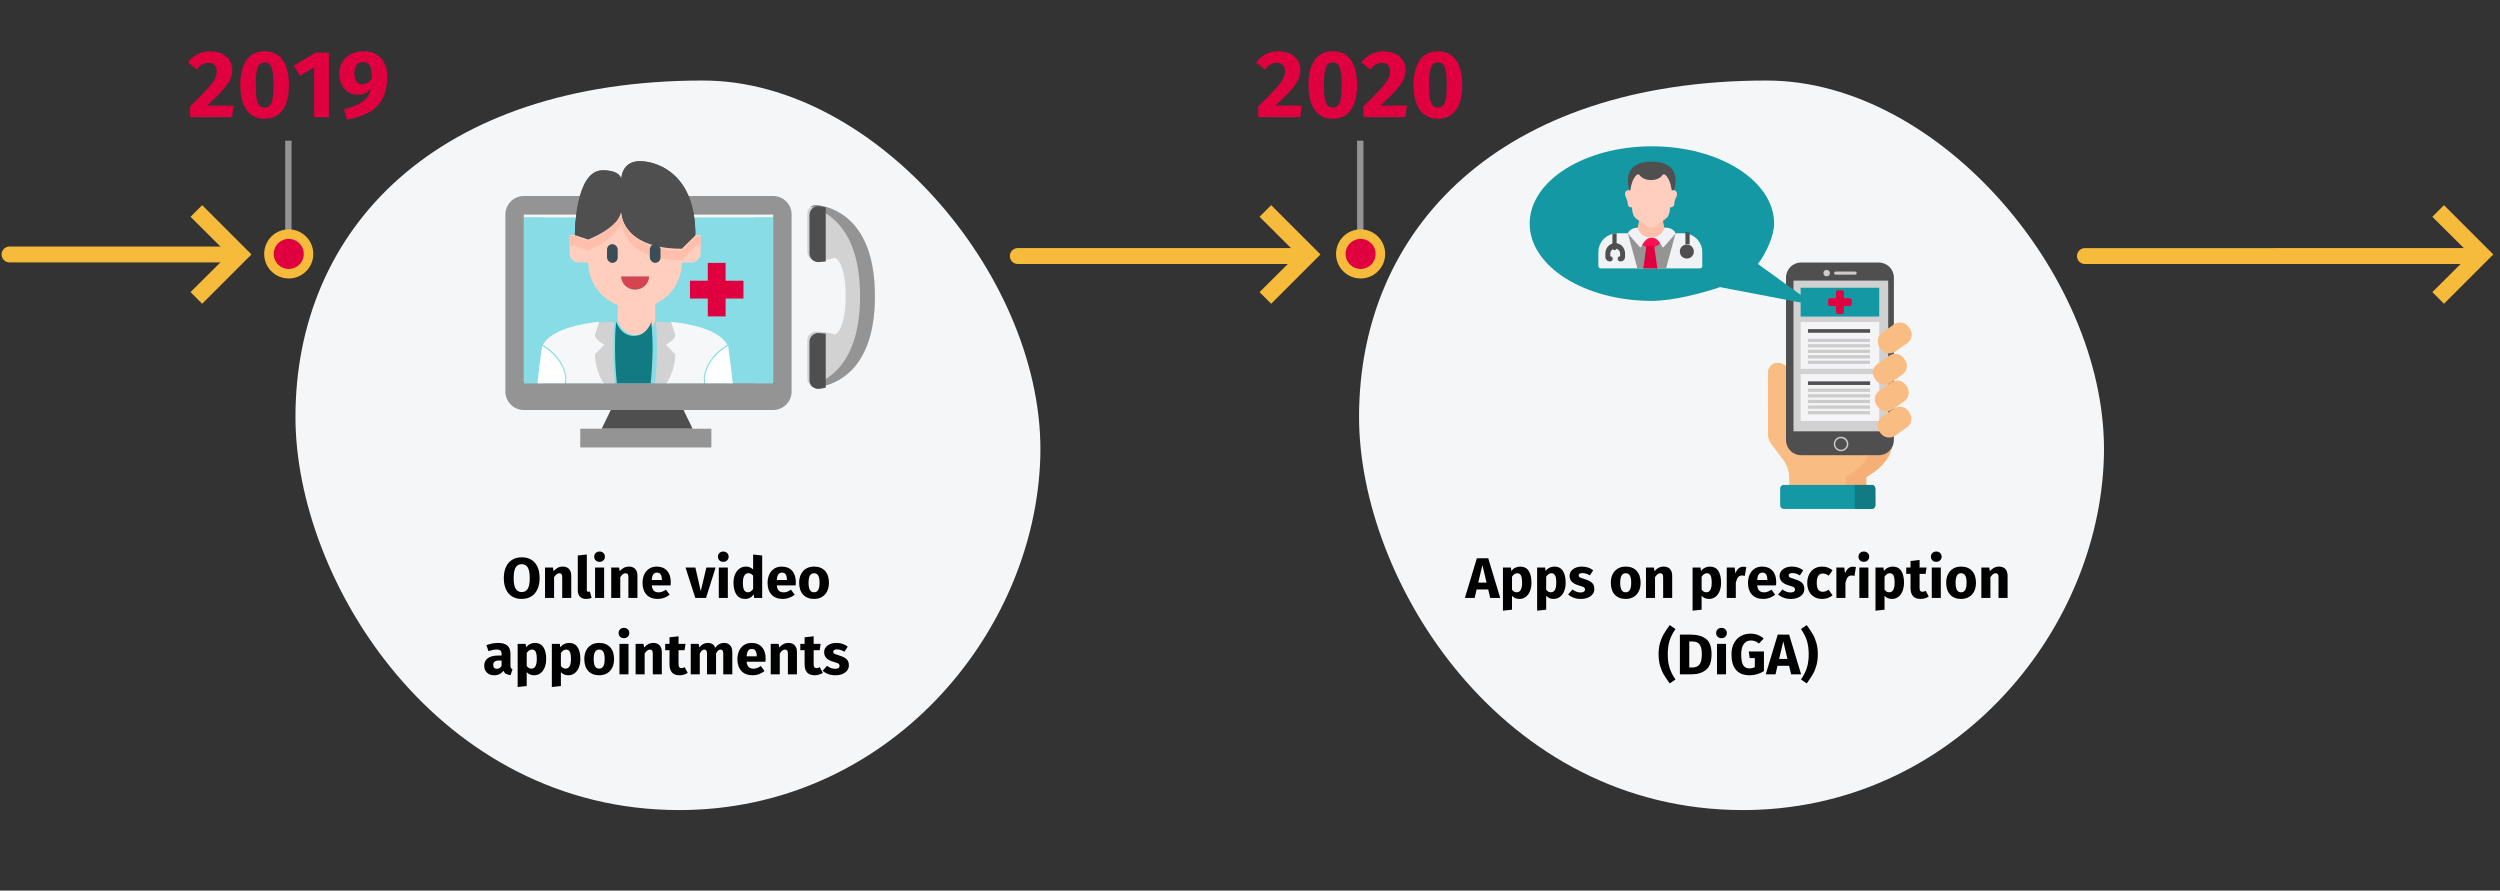 <?xml version="1.0" encoding="UTF-8"?>
<svg xmlns="http://www.w3.org/2000/svg" xmlns:xlink="http://www.w3.org/1999/xlink" width="786px" height="280px" viewBox="0 0 786 280" version="1.1">
  <rect x="0" y="0" width="786" height="280" fill="#333333" stroke="none"/>
  <title>03-slider-digitalisierung-en</title>
  <g id="Page-1" stroke="none" stroke-width="1" fill="none" fill-rule="evenodd">
    <g id="vorlage" transform="translate(-123, -1640)">
      <g id="03-slider-digitalisierung-en" transform="translate(123, 1640)">
        <path d="M786,12 L786,268 C786,271.183 784.737,274.236 782.486,276.486 C780.236,278.737 777.183,280 774,280 L12,280 C5.373,280 0,274.627 0,268 L0,12 C0,5.375 5.375,0.006 12,0 L774,0 C780.627,0 786,5.373 786,12 L786,12 Z" id="Path"></path>
        <g id="Group-10" transform="translate(427.286, 25.316)" fill-rule="nonzero">
          <path d="M120.687,229.368 C185.896,229.368 232.401,174.395 234.171,118.668 C235.941,62.941 182.863,0 128.143,0 C44.357,0 0,46.632 0,105.775 C0,157.209 44.736,229.368 120.687,229.368 Z" id="Oval-Copy-27_3_-Copy-4" fill="#F5F6F7"></path>
          <g id="Illu" transform="translate(53.643, 20.684)">
            <g id="Group-73" transform="translate(74.923, 36.541)">
              <g id="Hand" transform="translate(19.546, 54.503) rotate(180) translate(-19.546, -54.503) translate(0, 31.548)">
                <path d="M0,20.886 C0.004,27.616 0.004,26.121 0.004,26.121 L33.226,44.717 C33.774,45.197 34.416,45.556 35.112,45.773 L35.112,45.773 C36.044,46.062 37.058,45.89 37.844,45.311 C38.63,44.732 39.093,43.813 39.093,42.837 L39.081,23.591 C39.081,23.454 39.075,23.316 39.064,23.18 C39.012,22.549 38.844,21.934 38.568,21.364 C38.502,21.227 38.431,21.092 38.352,20.961 C38.265,20.815 38.173,20.672 38.072,20.534 L36.573,18.511 L34.832,16.161 L34.832,16.161 L34.353,15.514 C33.091,13.81 32.409,11.746 32.408,9.625 L32.404,3.008 C32.404,2.667 32.127,2.39 31.786,2.39 L8.814,2.39 C8.65,2.39 8.492,2.455 8.377,2.571 C8.261,2.687 8.196,2.845 8.196,3.009 L8.2,10.042 C8.2,10.042 -0.004,14.156 0,20.886 Z" id="Path" fill="#F9BD83"></path>
                <path d="M1.15795373e-10,20.886 C0.004,27.616 0.004,26.121 0.004,26.121 L6.482,29.747 C6.481,26.914 6.48,23.678 6.478,20.886 C6.474,14.156 14.678,10.042 14.678,10.042 L14.674,3.008 C14.674,2.844 14.739,2.687 14.855,2.571 C14.971,2.455 15.128,2.39 15.292,2.39 L8.814,2.39 C8.65,2.39 8.493,2.455 8.377,2.571 C8.261,2.687 8.196,2.844 8.196,3.008 L8.2,10.042 C8.2,10.042 -0.004,14.156 1.15795373e-10,20.886 Z" id="Path" fill="#F6B077"></path>
                <path d="M35.269,6.419 L35.265,1.125 C35.265,0.504 34.761,0 34.14,0 L6.459,0 C6.161,0 5.875,0.119 5.664,0.33 C5.452,0.541 5.334,0.828 5.334,1.126 L5.337,6.42 C5.338,7.042 5.841,7.545 6.463,7.545 L34.143,7.545 C34.442,7.545 34.728,7.427 34.939,7.215 C35.15,7.004 35.269,6.718 35.269,6.419 Z" id="Path" fill="#1398A4"></path>
                <path d="M5.337,6.42 C5.337,7.042 5.841,7.545 6.462,7.545 L11.8,7.545 L11.796,0 L6.459,0 C6.161,0 5.874,0.119 5.663,0.33 C5.452,0.541 5.334,0.827 5.334,1.126 L5.337,6.42 Z" id="Path" fill="#117A83"></path>
                <path d="M34.832,16.161 L38.071,20.535 C38.726,21.419 39.08,22.491 39.081,23.591 L39.093,42.838 C39.093,43.814 38.63,44.732 37.844,45.311 C37.058,45.891 36.044,46.062 35.112,45.773 L35.112,45.773 C33.132,45.159 31.703,43.433 31.468,41.373 L30.168,29.953 C30.168,29.953 23.419,25.997 23.415,19.376" id="Path" fill="#F9BD83"></path>
              </g>
              <g id="Handy" transform="translate(5.674, 0)">
                <g id="tv">
                  <path d="M29.183,60.569 L4.725,60.569 C2.128,60.572 0.017,58.477 1.90583438e-23,55.88 L1.90583438e-23,4.689 C0.017,2.092 2.128,-0.003 4.725,0 L29.183,0 C31.78,-0.003 33.891,2.092 33.908,4.689 L33.908,55.88 C33.89,58.477 31.78,60.571 29.183,60.569 Z" id="Path" fill="#4F4F4F"></path>
                  <g id="Group" transform="translate(2.348, 2.307)">
                    <rect id="Rectangle" fill="#D1D1D1" x="0" y="3.374" width="29.779" height="47.385"></rect>
                    <path d="M19.356,1.5 L13.27,1.5 C12.999,1.502 12.777,1.286 12.772,1.016 L12.772,1.016 C12.777,0.745 12.999,0.529 13.27,0.532 L19.367,0.532 C19.638,0.529 19.859,0.745 19.865,1.016 L19.865,1.016 C19.862,1.146 19.808,1.271 19.715,1.362 C19.621,1.452 19.495,1.502 19.364,1.5 L19.356,1.5 Z" id="Path-2" fill="#CCCBCB"></path>
                    <circle id="Oval" fill="#CCCBCB" cx="10.43" cy="1.014" r="1.014"></circle>
                    <path d="M14.89,57.032 C13.633,56.998 12.639,55.957 12.661,54.699 C12.684,53.442 13.716,52.438 14.973,52.449 C16.231,52.461 17.244,53.483 17.244,54.741 L17.244,54.741 C17.225,56.023 16.172,57.048 14.89,57.032 L14.89,57.032 Z M14.89,52.919 C13.89,52.946 13.099,53.774 13.117,54.774 C13.135,55.774 13.956,56.573 14.956,56.564 C15.957,56.555 16.763,55.741 16.763,54.741 L16.763,54.741 C16.748,53.721 15.91,52.906 14.89,52.919 L14.89,52.919 Z" id="Shape" fill="#CCCBCB"></path>
                  </g>
                  <rect id="Rectangle-2" fill="#F4F4F6" x="4.598" y="35.096" width="24.713" height="14.718"></rect>
                  <rect id="Rectangle-3" fill="#4F4F4F" x="6.897" y="37.36" width="19.54" height="1.132"></rect>
                  <g id="Group-2" transform="translate(6.929, 39.648)" fill="#CCCBCB">
                    <rect id="Rectangle-4" x="0" y="0" width="19.468" height="1.014"></rect>
                    <rect id="Rectangle-5" x="0" y="1.761" width="19.468" height="1.014"></rect>
                    <rect id="Rectangle-6" x="0" y="3.527" width="19.468" height="1.014"></rect>
                    <rect id="Rectangle-7" x="0" y="5.295" width="19.468" height="1.014"></rect>
                    <rect id="Rectangle-8" x="0" y="7.062" width="19.468" height="1.014"></rect>
                  </g>
                  <rect id="Rectangle-9" fill="#F4F4F6" x="4.598" y="18.68" width="24.713" height="14.718"></rect>
                  <rect id="Rectangle-10" fill="#4F4F4F" x="6.897" y="20.944" width="19.54" height="1.132"></rect>
                  <g id="Group-3" transform="translate(6.929, 23.955)" fill="#CCCBCB">
                    <rect id="Rectangle-11" x="0" y="0" width="19.468" height="1.014"></rect>
                    <rect id="Rectangle-12" x="0" y="1.722" width="19.468" height="1.014"></rect>
                    <rect id="Rectangle-13" x="0" y="3.443" width="19.468" height="1.014"></rect>
                    <rect id="Rectangle-14" x="0" y="5.179" width="19.468" height="1.014"></rect>
                    <rect id="Rectangle-15" x="0" y="6.9" width="19.468" height="1.014"></rect>
                  </g>
                  <rect id="Rectangle-16" fill="#1398A4" x="4.598" y="7.925" width="24.713" height="9.057"></rect>
                </g>
                <path d="M20.677,11.833 L20.677,13.074 C20.676,13.416 20.399,13.693 20.057,13.694 L18.195,13.694 L18.195,15.556 C18.194,15.898 17.917,16.176 17.575,16.177 L16.333,16.177 C15.991,16.176 15.714,15.898 15.713,15.556 L15.713,13.695 L13.851,13.695 C13.509,13.694 13.232,13.416 13.231,13.074 L13.231,11.833 C13.232,11.491 13.509,11.213 13.851,11.212 L15.713,11.212 L15.713,9.351 C15.714,9.008 15.991,8.731 16.333,8.73 L17.575,8.73 C17.917,8.731 18.194,9.008 18.195,9.351 L18.195,11.212 L20.057,11.212 C20.399,11.213 20.676,11.491 20.677,11.833 Z" id="Path-3" fill="#DF0440"></path>
              </g>
              <g id="Finger" transform="translate(39.093, 36.937) rotate(180) translate(-39.093, -36.937) translate(32.997, 18.847)" fill="#F9BD83">
                <path d="M9.737,27.881 L10.089,28.385 C11.133,29.88 10.767,31.939 9.271,32.983 L5.544,35.584 C4.049,36.628 1.99,36.262 0.946,34.767 L0.595,34.263 C-0.449,32.767 -0.083,30.709 1.412,29.665 L5.139,27.063 C6.635,26.019 8.693,26.386 9.737,27.881 L9.737,27.881 Z" id="Path"></path>
                <path d="M9.817,1.412 L10.169,1.916 C11.213,3.412 10.847,5.47 9.351,6.514 L5.624,9.116 C4.129,10.159 2.07,9.793 1.027,8.298 L0.675,7.794 C-0.369,6.299 -0.003,4.24 1.492,3.196 L5.219,0.595 C5.937,0.093 6.825,-0.102 7.688,0.051 C8.55,0.204 9.316,0.694 9.817,1.412 L9.817,1.412 Z" id="Path"></path>
                <path d="M10.653,9.633 L11.005,10.137 C12.048,11.633 11.682,13.691 10.187,14.735 L6.46,17.337 C4.964,18.38 2.906,18.014 1.862,16.519 L1.51,16.015 C0.466,14.519 0.833,12.461 2.328,11.417 L6.055,8.815 C6.773,8.314 7.661,8.119 8.523,8.272 C9.386,8.426 10.152,8.915 10.653,9.633 L10.653,9.633 Z" id="Path"></path>
                <path d="M11.246,18.024 L11.597,18.528 C12.641,20.024 12.275,22.082 10.78,23.126 L7.053,25.727 C5.557,26.771 3.499,26.405 2.455,24.91 L2.103,24.406 C1.059,22.91 1.425,20.852 2.921,19.808 L6.648,17.206 C7.366,16.705 8.254,16.509 9.116,16.663 C9.978,16.816 10.744,17.306 11.246,18.024 L11.246,18.024 Z" id="Path"></path>
              </g>
            </g>
            <g id="Blase" transform="translate(43.147, 24.55) scale(-1, 1) translate(-43.147, -24.55) ">
              <path d="M47.866,0 C26.643,0 9.439,10.879 9.439,24.3 C9.439,28.158 12.015,33.743 14.545,36.983 L0.437,47.188 C0.036,47.478 -0.11,48.007 0.087,48.462 C0.283,48.916 0.768,49.173 1.254,49.081 L26.444,44.272 C31.877,46.131 41.254,48.6 47.866,48.6 C69.089,48.6 86.294,37.721 86.294,24.3 C86.294,10.88 69.088,0 47.866,0 Z" id="Path" fill="#1398A4"></path>
              <g id="doctor" transform="translate(32.028, 4.83)">
                <path d="M32.67,28.403 L32.67,32.818 C32.67,33.224 32.338,33.553 31.928,33.553 L0.743,33.553 C0.332,33.553 0,33.224 0,32.818 L0,28.403 C0,25.718 1.832,23.373 4.455,22.7 C4.938,22.579 5.434,22.517 5.933,22.516 L26.738,22.516 C27.236,22.517 27.732,22.579 28.215,22.7 C30.838,23.373 32.67,25.718 32.67,28.403 Z" id="Path" fill="#F0F2F5"></path>
                <polygon id="Path" fill="#949494" points="8.388 22.516 11.391 33.553 20.397 33.553 23.399 22.516"></polygon>
                <path d="M13.453,25.921 C13.963,26.35 14.582,26.656 15.254,26.811 C15.964,26.971 16.706,26.971 17.417,26.811 C18.089,26.656 18.707,26.35 19.217,25.921 L19.426,23.399 L13.245,23.399 L13.453,25.921 Z" id="Path" fill="#FF1053"></path>
                <path d="M20.397,20.75 C20.397,20.75 22.822,20.789 23.399,22.604 L19.646,26.836 C19.584,26.908 19.489,26.942 19.397,26.927 C19.304,26.911 19.225,26.847 19.188,26.758 C18.792,25.9 17.695,23.84 15.894,23.84 C14.092,23.84 12.996,25.9 12.598,26.759 C12.561,26.848 12.482,26.912 12.389,26.927 C12.297,26.943 12.202,26.909 12.14,26.836 L8.388,22.604 C8.966,20.789 11.391,20.75 11.391,20.75 L20.397,20.75 Z" id="Path" fill="#F0F2F5"></path>
                <polygon id="Path" fill="#E0003F" points="18.543 33.553 17.557 26.49 15.114 26.49 14.128 33.553"></polygon>
                <path d="M7.064,28.253 C7.066,29.377 6.221,30.323 5.104,30.449 C3.986,30.575 2.952,29.84 2.704,28.744 C2.455,27.648 3.072,26.54 4.136,26.173 C4.602,26.006 5.111,26.006 5.578,26.173 C6.469,26.475 7.068,27.313 7.064,28.253 Z" id="Path" fill="#4F4F4F"></path>
                <path d="M19.875,18.55 L20.309,20.864 C20.309,20.864 19.61,23.841 16.114,23.841 C12.619,23.841 11.92,20.864 11.92,20.864 L12.354,18.543 L19.875,18.55 Z" id="Path" fill="#FFBFAB"></path>
                <path d="M8.942,9.261 C8.23,7.085 6.717,0 15.893,0 C25.091,0 23.55,7.114 22.841,9.275 L22.645,10.596 L9.197,10.596 L8.942,9.261 Z" id="Path" fill="#4F4F4F"></path>
                <path d="M23.966,11.337 C23.858,11.561 23.764,11.751 23.697,11.93 C23.53,12.317 23.446,12.735 23.448,13.157 C23.455,13.564 23.315,14.385 22.092,14.385 C22.086,15.297 21.901,16.2 21.548,17.04 C21.103,17.895 19.594,18.757 19.036,19.053 C18.91,19.12 18.798,19.211 18.707,19.323 C18.085,20.151 17.141,20.671 16.114,20.75 C15.088,20.67 14.144,20.151 13.522,19.323 C13.431,19.211 13.319,19.12 13.193,19.053 C12.636,18.754 11.117,17.895 10.681,17.04 C10.332,16.199 10.15,15.297 10.145,14.385 C8.916,14.385 8.775,13.561 8.788,13.157 C8.785,12.735 8.698,12.318 8.533,11.93 C8.466,11.751 8.372,11.555 8.264,11.337 C7.385,9.634 8.499,8.558 9.594,9.075 C9.594,9.075 10.039,5.158 11.79,4.058 C12.026,3.904 12.34,3.966 12.502,4.197 C12.864,4.703 13.818,5.774 16.114,5.774 C18.411,5.774 19.365,4.703 19.728,4.201 C19.889,3.968 20.204,3.907 20.44,4.062 C22.193,5.16 22.636,9.08 22.636,9.08 C23.724,8.551 24.846,9.626 23.966,11.337 L23.966,11.337 Z" id="Path" fill="#FFCEBF"></path>
                <path d="M5.298,22.121 L5.298,25.917 C5.297,25.961 5.292,26.005 5.284,26.048 C4.865,25.874 4.406,25.874 3.987,26.048 C3.979,26.005 3.974,25.961 3.973,25.917 L3.973,22.267 C4.404,22.14 4.847,22.076 5.291,22.075 C5.296,22.089 5.299,22.105 5.298,22.121 Z" id="Path" fill="#4F4F4F"></path>
                <path d="M28.256,22.705 L28.256,27.057 C28.256,27.475 27.959,27.814 27.593,27.814 C27.228,27.814 26.931,27.475 26.931,27.057 L26.931,22.562 C26.93,22.546 26.933,22.53 26.938,22.516 C27.382,22.517 27.825,22.581 28.256,22.705 Z" id="Path" fill="#4F4F4F"></path>
                <path d="M29.111,31.346 L28.918,31.346 C28.491,31.346 28.145,30.986 28.145,30.542 C28.145,30.099 28.491,29.739 28.918,29.739 L28.918,28.821 C28.855,27.981 28.182,27.333 27.373,27.333 C26.563,27.333 25.89,27.981 25.827,28.821 L25.827,29.739 C26.254,29.739 26.6,30.099 26.6,30.542 C26.6,30.986 26.254,31.346 25.827,31.346 L25.634,31.346 C24.895,31.353 24.291,30.737 24.282,29.969 L24.282,28.821 C24.282,27.046 25.666,25.607 27.373,25.607 C29.079,25.607 30.463,27.046 30.463,28.821 L30.463,29.969 C30.454,30.737 29.85,31.353 29.111,31.346 Z" id="Path" fill="#4F4F4F"></path>
              </g>
            </g>
          </g>
        </g>
        <g id="Group-8" transform="translate(92.893, 25.316)" fill-rule="nonzero">
          <path d="M120.687,229.368 C185.896,229.368 232.401,174.395 234.171,118.668 C235.941,62.941 182.863,0 128.143,0 C44.357,0 0,46.632 0,105.775 C0,157.209 44.736,229.368 120.687,229.368 Z" id="Oval-Copy-27_3_-Copy" fill="#F5F6F7"></path>
          <g id="Group-4-2" transform="translate(65.992, 25.368)">
            <g id="healthcare-and-medical-2">
              <polygon id="Path-32" fill="#4F4F4F" points="56.019 78.224 58.879 84.112 30.28 84.112 33.14 78.224"></polygon>
              <polygon id="Path-33" fill="#949494" points="64.766 84.112 64.766 90 23.551 90 23.551 84.112"></polygon>
              <path d="M90,16.786 L90,72.373 C90.012,75.592 87.413,78.211 84.194,78.224 L5.806,78.224 C2.587,78.211 -0.012,75.592 4.19980135e-05,72.373 L4.19980135e-05,16.786 C-0.012,13.567 2.587,10.948 5.806,10.935 L84.194,10.935 C87.413,10.948 90.012,13.567 90,16.786 Z M84.194,69.447 L84.194,16.786 L5.806,16.786 L5.806,69.447 L84.194,69.447 Z" id="Shape-4" fill="#949494"></path>
              <polygon id="Path-34" fill="#88DCE5" points="5.888 17.664 84.112 17.664 84.112 69.814 5.888 69.814"></polygon>
              <polygon id="Path-35" fill="#88DCE5" points="5.888 17.664 11.776 17.664 11.776 69.814 5.888 69.814"></polygon>
              <polygon id="Path-36" fill="#88DCE5" points="78.224 17.664 84.112 17.664 84.112 69.814 78.224 69.814"></polygon>
              <polygon id="Path-37" fill="#E0003F" points="74.86 37.57 69.252 37.57 69.252 31.963 63.645 31.963 63.645 37.57 58.037 37.57 58.037 43.177 63.644 43.177 63.644 48.784 69.251 48.784 69.251 43.178 74.86 43.178"></polygon>
              <path d="M34.837,55.558 C34.837,55.558 36.221,59.807 40.374,59.807 C44.527,59.807 45.911,55.558 45.911,55.558 C45.911,55.558 46.155,57.834 46.232,61.402 C46.321,58.034 46.214,54.664 45.911,51.309 C45.911,51.309 44.527,55.558 40.374,55.558 C36.221,55.558 34.837,51.309 34.837,51.309 C34.534,54.664 34.427,58.033 34.516,61.4 C34.594,57.832 34.837,55.556 34.837,55.556 L34.837,55.558 Z" id="Path-38" fill="#1BABB1"></path>
              <path d="M59.72,23.374 L55.353,27.757 C36.428,27.757 36.428,16.07 36.428,16.07 C36.428,16.07 36.428,20.453 26.237,24.835 L21.87,23.374 C21.87,23.374 21.87,2.921 30.605,2.921 C36.428,2.921 36.428,5.843 36.428,5.843 C36.428,5.843 36.427,0 42.25,0 C48.073,0 59.72,4.383 59.72,23.374 Z" id="Path-39" fill="#4F4F4F"></path>
              <path d="M30.6,5.654 C36.423,5.654 36.423,8.481 36.423,8.481 C36.423,8.481 36.423,2.827 42.246,2.827 C47.768,2.827 58.519,6.643 59.616,22.711 L59.716,22.611 C59.72,4.24 48.073,0 42.25,0 C36.427,0 36.427,5.654 36.427,5.654 C36.427,5.654 36.427,2.827 30.604,2.827 C21.869,2.827 21.869,22.614 21.869,22.614 L21.985,22.652 C22.357,17.2 23.929,5.654 30.6,5.654 Z" id="Path-40" fill="#4F4F4F"></path>
              <path d="M55.352,23.4 C36.427,23.4 36.427,11.777 36.427,11.777 C36.427,11.777 36.427,16.136 26.236,20.494 L22.1,19.115 C21.873,21.615 21.873,23.398 21.873,23.398 L26.24,24.851 C36.431,20.492 36.431,16.134 36.431,16.134 C36.431,16.134 36.431,27.757 55.356,27.757 L59.72,23.4 C59.72,22.015 59.65,20.63 59.509,19.252 L55.352,23.4 Z" id="Path-41" fill="#4F4F4F"></path>
              <path d="M36.168,36.168 L45.42,36.168 C45.193,38.553 43.19,40.374 40.794,40.374 C38.399,40.374 36.396,38.553 36.168,36.168 Z" id="Path-42" fill="#D64351"></path>
              <path d="M47.1,44.579 L47.1,50.246 C47.1,50.246 45.628,54.673 41.212,54.673 C36.796,54.673 35.324,50.246 35.324,50.246 L35.324,44.579 C39.075,46.232 43.349,46.232 47.1,44.579 L47.1,44.579 Z" id="Path-43" fill="#FFCEBF"></path>
              <path d="M46.682,45.05 C42.923,46.665 38.665,46.665 34.906,45.05 C29.58,42.817 26.103,37.617 26.074,31.842 L23.131,31.842 C21.524,31.854 20.209,30.565 20.187,28.958 L20.187,23.191 L21.659,23.191 L26.075,24.633 C36.375,20.307 36.375,15.981 36.375,15.981 C36.375,15.981 36.375,27.516 55.511,27.516 L59.927,23.19 L61.4,23.19 L61.4,28.958 C61.379,30.565 60.064,31.854 58.456,31.842 L55.514,31.842 C55.487,37.618 52.01,42.818 46.682,45.05 L46.682,45.05 Z M45.21,36.168 L36.379,36.168 C36.43,38.57 38.392,40.491 40.795,40.491 C43.198,40.491 45.16,38.57 45.211,36.168 L45.21,36.168 Z" id="Shape-5" fill="#FFCEBF"></path>
              <path d="M59.93,23.551 L55.514,28.093 C36.378,28.093 36.378,15.981 36.378,15.981 C36.378,15.981 36.378,20.523 26.078,25.065 L21.662,23.551 L20.187,23.551 L20.187,26.579 L21.659,26.579 L26.075,28.093 C36.375,23.551 36.375,19.009 36.375,19.009 C36.375,19.009 36.375,31.121 55.511,31.121 L59.927,26.579 L61.4,26.579 L61.4,23.551 L59.93,23.551 Z" id="Path-44" fill="#FFBFAB"></path>
              <rect id="Rectangle-16" fill="#394E56" x="31.963" y="26.075" width="3.364" height="5.888" rx="1.682"></rect>
              <rect id="Rectangle-17" fill="#394E56" x="45.421" y="26.075" width="3.364" height="5.888" rx="1.682"></rect>
              <path d="M35.065,69.813 L45.683,69.813 C46.369,63.386 46.445,56.908 45.911,50.467 C45.911,50.467 44.527,54.931 40.374,54.931 C36.221,54.931 34.837,50.467 34.837,50.467 C34.303,56.908 34.379,63.386 35.065,69.813 L35.065,69.813 Z" id="Path-45" fill="#117A83"></path>
              <path d="M30.363,57.908 L27.757,60.884 C27.833,64.008 28.651,67.068 30.145,69.813 L34.486,69.813 C33.84,63.383 33.768,56.909 34.271,50.467 C32.494,50.493 30.72,50.612 28.956,50.824 L27.756,54.931 C27.756,56.419 30.362,57.907 30.362,57.907 L30.363,57.908 Z" id="Path-46" fill="#D2D2D2"></path>
              <path d="M47.1,69.813 L51.441,69.813 C52.935,67.068 53.753,64.008 53.829,60.884 L51.223,57.908 C51.223,57.908 53.829,56.42 53.829,54.932 L52.629,50.825 C50.865,50.613 49.091,50.494 47.314,50.468 C47.817,56.91 47.745,63.384 47.1,69.813 Z" id="Path-47" fill="#D2D2D2"></path>
              <path d="M19.216,68.3 C19.162,68.8 19.109,69.3 19.057,69.816 L30.873,69.816 C29.183,67.074 28.242,63.936 28.145,60.716 L31.121,57.684 C31.121,57.684 28.145,56.168 28.145,54.652 L29.514,50.467 C23.442,51.119 14.614,52.867 11.775,57.684 C19.216,62.232 19.216,68.3 19.216,68.3 Z" id="Path-48" fill="#F6F7F8"></path>
              <path d="M50.467,57.684 L53.443,60.716 C53.346,63.936 52.405,67.074 50.715,69.816 L62.532,69.816 C62.48,69.302 62.426,68.796 62.373,68.3 C62.373,68.3 62.373,62.235 69.814,57.687 C66.972,52.866 58.147,51.122 52.075,50.47 L53.444,54.655 C53.444,56.171 50.468,57.687 50.468,57.687 L50.467,57.684 Z" id="Path-49" fill="#F6F7F8"></path>
              <g id="Group-5" transform="translate(10.093, 58.037)" fill="#FFFFFF">
                <path d="M8.772,10.3 C8.772,10.3 8.772,4.412 1.462,0 C1.462,0 0.711,5.225 0,11.776 L8.615,11.776 C8.666,11.277 8.719,10.785 8.772,10.3 Z" id="Path-50"></path>
                <path d="M52.63,10.3 C52.683,10.781 52.735,11.273 52.786,11.772 L61.4,11.772 C60.691,5.225 59.94,0 59.94,0 C52.63,4.416 52.63,10.3 52.63,10.3 Z" id="Path-51"></path>
              </g>
            </g>
            <g id="emergency-call" transform="translate(99.998, 42.434) rotate(-45) translate(-99.998, -42.434) translate(77.288, 19.723)">
              <path d="M41.58,1.077 C41.096,0.448 40.365,0.058 39.573,0.006 C38.781,-0.046 38.006,0.246 37.444,0.807 L28.944,9.307 C28.41,9.842 28.119,10.574 28.14,11.33 C28.161,12.086 28.491,12.801 29.054,13.307 C30.483,14.647 32.077,15.8 33.797,16.738 C34.889,19.828 29.785,25.614 27.67,27.632 L27.645,27.657 C26.3,29.025 24.849,30.285 23.305,31.424 C20.465,33.484 18.205,34.295 16.751,33.783 C15.813,32.062 14.66,30.469 13.32,29.04 C12.814,28.477 12.1,28.146 11.344,28.126 C10.587,28.105 9.856,28.395 9.32,28.93 L0.82,37.43 C0.259,37.991 -0.032,38.767 0.019,39.559 C0.071,40.35 0.461,41.082 1.09,41.566 C4.321,44.051 8.282,45.401 12.359,45.406 C12.576,45.406 12.796,45.406 13.017,45.395 C19.817,45.158 26.934,41.371 34.166,34.139 C41.398,26.907 45.172,19.806 45.409,13.001 C45.557,8.702 44.203,4.486 41.58,1.077 Z" id="Path-52" fill="#D2D2D2"></path>
              <path d="M42.117,9.694 C41.88,16.5 38.091,23.619 30.855,30.856 C23.619,38.093 16.5,41.882 9.693,42.118 C9.471,42.126 9.251,42.129 9.034,42.129 C5.87,42.129 2.758,41.315 5.37347944e-16,39.764 C0.099,40.483 0.477,41.134 1.051,41.579 C4.284,44.066 8.248,45.417 12.327,45.422 C12.544,45.422 12.764,45.422 12.986,45.411 C19.792,45.174 26.911,41.385 34.148,34.149 C41.385,26.913 45.172,19.791 45.409,12.986 C45.558,8.683 44.203,4.464 41.578,1.052 C41.134,0.477 40.482,0.1 39.763,0.001 C41.424,2.954 42.239,6.308 42.117,9.694 Z" id="Path-53" fill="#949494"></path>
              <g id="Group-6-2" transform="translate(0.138, 0.752)" fill="#4F4F4F">
                <path d="M13.343,29.108 C12.835,28.543 12.118,28.211 11.36,28.191 C10.601,28.171 9.867,28.463 9.331,29 L0.809,37.52 C0.247,38.082 -0.046,38.86 0.006,39.653 C0.058,40.447 0.448,41.18 1.079,41.665 C1.614,42.077 2.172,42.459 2.751,42.809 L14.762,30.8 C14.359,30.283 13.889,29.717 13.343,29.108 Z" id="Path-54"></path>
                <path d="M37.521,0.808 L29.001,9.33 C28.464,9.867 28.172,10.601 28.193,11.359 C28.214,12.118 28.546,12.835 29.111,13.342 C29.72,13.888 30.286,14.358 30.801,14.76 L42.81,2.75 C42.459,2.172 42.077,1.614 41.665,1.079 C41.18,0.449 40.447,0.058 39.654,0.006 C38.861,-0.046 38.083,0.246 37.521,0.808 Z" id="Path-55"></path>
              </g>
            </g>
          </g>
        </g>
        <g id="Group-30" transform="translate(0.5, 16.122)" fill-rule="nonzero">
          <g id="Pfeil" transform="translate(0, 48.378)" fill="#F7BB3C">
            <path d="M70,13 C71.38,13 72.5,14.119 72.5,15.5 C72.5,16.825 71.469,17.91 70.165,17.995 L70,18 L2.5,18.006 C1.12,18.006 0,16.887 0,15.506 C0,14.181 1.031,13.096 2.335,13.011 L2.5,13.006 L70,13 Z" id="Path-2-Copy"></path>
            <polygon id="style" transform="translate(68.98, 15.5) scale(-1, 1) rotate(-180) translate(-68.98, -15.5) " points="63.059 3.55271368e-15 78.559 15.5 63.059 31 59.401 27.342 71.305 15.5 59.401 3.658"></polygon>
          </g>
          <g id="Jahreszahl" transform="translate(58.569, 0)">
            <polygon id="Path" fill="#949494" points="32.6 28.104 32.6 63.491 30.6 63.491 30.6 28.104"></polygon>
            <circle id="Oval" stroke="#F7BB3C" stroke-width="3" fill="#E0003F" cx="31.71" cy="63.71" r="6.221"></circle>
            <path d="M13.89,20.7 L14.37,17.07 L6.06,17.07 C8.2,15.13 9.83,13.525 10.95,12.255 C12.07,10.985 12.85,9.86 13.29,8.88 C13.73,7.9 13.95,6.87 13.95,5.79 C13.95,4.73 13.675,3.76 13.125,2.88 C12.575,2 11.775,1.3 10.725,0.78 C9.675,0.26 8.42,0 6.96,0 C5.5,0 4.185,0.31 3.015,0.93 C1.845,1.55 0.84,2.41 0,3.51 L0,3.51 L2.79,5.73 C3.41,4.99 4,4.455 4.56,4.125 C5.12,3.795 5.76,3.63 6.48,3.63 C7.28,3.63 7.915,3.865 8.385,4.335 C8.855,4.805 9.09,5.45 9.09,6.27 C9.09,7.13 8.865,7.97 8.415,8.79 C7.965,9.61 7.18,10.635 6.06,11.865 C4.94,13.095 3.15,14.92 0.69,17.34 L0.69,17.34 L0.69,20.7 L13.89,20.7 Z M24.12,21.21 C26.6,21.21 28.495,20.29 29.805,18.45 C31.115,16.61 31.77,13.99 31.77,10.59 C31.77,7.17 31.115,4.55 29.805,2.73 C28.495,0.91 26.6,0 24.12,0 C21.64,0 19.745,0.91 18.435,2.73 C17.125,4.55 16.47,7.17 16.47,10.59 C16.47,13.99 17.125,16.61 18.435,18.45 C19.745,20.29 21.64,21.21 24.12,21.21 Z M24.12,17.7 C23.44,17.7 22.9,17.48 22.5,17.04 C22.1,16.6 21.805,15.865 21.615,14.835 C21.425,13.805 21.33,12.39 21.33,10.59 C21.33,8.79 21.425,7.38 21.615,6.36 C21.805,5.34 22.1,4.61 22.5,4.17 C22.9,3.73 23.44,3.51 24.12,3.51 C24.8,3.51 25.34,3.72 25.74,4.14 C26.14,4.56 26.435,5.285 26.625,6.315 C26.815,7.345 26.91,8.77 26.91,10.59 C26.91,12.41 26.815,13.835 26.625,14.865 C26.435,15.895 26.14,16.625 25.74,17.055 C25.34,17.485 24.8,17.7 24.12,17.7 Z M44.34,20.7 L44.34,0.42 L40.11,0.42 L33.27,4.56 L35.34,7.71 L39.69,5.04 L39.69,20.7 L44.34,20.7 Z M50.04,21.54 C53,20.94 55.4,20.095 57.24,19.005 C59.08,17.915 60.445,16.47 61.335,14.67 C62.225,12.87 62.67,10.6 62.67,7.86 C62.67,5.48 62.02,3.575 60.72,2.145 C59.42,0.715 57.55,0 55.11,0 C53.71,0 52.435,0.29 51.285,0.87 C50.135,1.45 49.23,2.27 48.57,3.33 C47.91,4.39 47.58,5.61 47.58,6.99 C47.58,8.33 47.84,9.51 48.36,10.53 C48.88,11.55 49.58,12.33 50.46,12.87 C51.34,13.41 52.31,13.68 53.37,13.68 C55.11,13.68 56.51,13.03 57.57,11.73 C57.17,13.49 56.31,14.855 54.99,15.825 C53.67,16.795 51.7,17.6 49.08,18.24 L49.08,18.24 L50.04,21.54 Z M54.84,10.35 C54.08,10.35 53.475,10.075 53.025,9.525 C52.575,8.975 52.35,8.08 52.35,6.84 C52.35,5.72 52.595,4.865 53.085,4.275 C53.575,3.685 54.25,3.39 55.11,3.39 C56.11,3.39 56.82,3.78 57.24,4.56 C57.66,5.34 57.86,6.67 57.84,8.55 C57.44,9.13 56.985,9.575 56.475,9.885 C55.965,10.195 55.42,10.35 54.84,10.35 Z" id="2019" fill="#E0003F"></path>
          </g>
          <g id="Jahreszahl-Copy" transform="translate(394.399, 0)">
            <polygon id="Path" fill="#949494" points="33.77 28.104 33.77 63.491 31.77 63.491 31.77 28.104"></polygon>
            <circle id="Oval" stroke="#F7BB3C" stroke-width="3" fill="#E0003F" cx="32.88" cy="63.71" r="6.221"></circle>
            <path d="M13.89,20.7 L14.37,17.07 L6.06,17.07 C8.2,15.13 9.83,13.525 10.95,12.255 C12.07,10.985 12.85,9.86 13.29,8.88 C13.73,7.9 13.95,6.87 13.95,5.79 C13.95,4.73 13.675,3.76 13.125,2.88 C12.575,2 11.775,1.3 10.725,0.78 C9.675,0.26 8.42,0 6.96,0 C5.5,0 4.185,0.31 3.015,0.93 C1.845,1.55 0.84,2.41 0,3.51 L0,3.51 L2.79,5.73 C3.41,4.99 4,4.455 4.56,4.125 C5.12,3.795 5.76,3.63 6.48,3.63 C7.28,3.63 7.915,3.865 8.385,4.335 C8.855,4.805 9.09,5.45 9.09,6.27 C9.09,7.13 8.865,7.97 8.415,8.79 C7.965,9.61 7.18,10.635 6.06,11.865 C4.94,13.095 3.15,14.92 0.69,17.34 L0.69,17.34 L0.69,20.7 L13.89,20.7 Z M24.12,21.21 C26.6,21.21 28.495,20.29 29.805,18.45 C31.115,16.61 31.77,13.99 31.77,10.59 C31.77,7.17 31.115,4.55 29.805,2.73 C28.495,0.91 26.6,0 24.12,0 C21.64,0 19.745,0.91 18.435,2.73 C17.125,4.55 16.47,7.17 16.47,10.59 C16.47,13.99 17.125,16.61 18.435,18.45 C19.745,20.29 21.64,21.21 24.12,21.21 Z M24.12,17.7 C23.44,17.7 22.9,17.48 22.5,17.04 C22.1,16.6 21.805,15.865 21.615,14.835 C21.425,13.805 21.33,12.39 21.33,10.59 C21.33,8.79 21.425,7.38 21.615,6.36 C21.805,5.34 22.1,4.61 22.5,4.17 C22.9,3.73 23.44,3.51 24.12,3.51 C24.8,3.51 25.34,3.72 25.74,4.14 C26.14,4.56 26.435,5.285 26.625,6.315 C26.815,7.345 26.91,8.77 26.91,10.59 C26.91,12.41 26.815,13.835 26.625,14.865 C26.435,15.895 26.14,16.625 25.74,17.055 C25.34,17.485 24.8,17.7 24.12,17.7 Z M46.95,20.7 L47.43,17.07 L39.12,17.07 C41.26,15.13 42.89,13.525 44.01,12.255 C45.13,10.985 45.91,9.86 46.35,8.88 C46.79,7.9 47.01,6.87 47.01,5.79 C47.01,4.73 46.735,3.76 46.185,2.88 C45.635,2 44.835,1.3 43.785,0.78 C42.735,0.26 41.48,0 40.02,0 C38.56,0 37.245,0.31 36.075,0.93 C34.905,1.55 33.9,2.41 33.06,3.51 L33.06,3.51 L35.85,5.73 C36.47,4.99 37.06,4.455 37.62,4.125 C38.18,3.795 38.82,3.63 39.54,3.63 C40.34,3.63 40.975,3.865 41.445,4.335 C41.915,4.805 42.15,5.45 42.15,6.27 C42.15,7.13 41.925,7.97 41.475,8.79 C41.025,9.61 40.24,10.635 39.12,11.865 C38,13.095 36.21,14.92 33.75,17.34 L33.75,17.34 L33.75,20.7 L46.95,20.7 Z M57.18,21.21 C59.66,21.21 61.555,20.29 62.865,18.45 C64.175,16.61 64.83,13.99 64.83,10.59 C64.83,7.17 64.175,4.55 62.865,2.73 C61.555,0.91 59.66,0 57.18,0 C54.7,0 52.805,0.91 51.495,2.73 C50.185,4.55 49.53,7.17 49.53,10.59 C49.53,13.99 50.185,16.61 51.495,18.45 C52.805,20.29 54.7,21.21 57.18,21.21 Z M57.18,17.7 C56.5,17.7 55.96,17.48 55.56,17.04 C55.16,16.6 54.865,15.865 54.675,14.835 C54.485,13.805 54.39,12.39 54.39,10.59 C54.39,8.79 54.485,7.38 54.675,6.36 C54.865,5.34 55.16,4.61 55.56,4.17 C55.96,3.73 56.5,3.51 57.18,3.51 C57.86,3.51 58.4,3.72 58.8,4.14 C59.2,4.56 59.495,5.285 59.685,6.315 C59.875,7.345 59.97,8.77 59.97,10.59 C59.97,12.41 59.875,13.835 59.685,14.865 C59.495,15.895 59.2,16.625 58.8,17.055 C58.4,17.485 57.86,17.7 57.18,17.7 Z" id="2020" fill="#E0003F"></path>
          </g>
          <g id="Group-31" transform="translate(317, 48.378)" fill="#F7BB3C">
            <path d="M93,13.5 C94.381,13.5 95.5,14.619 95.5,16 C95.5,17.325 94.468,18.41 93.164,18.495 L93,18.5 L2.5,18.5 C1.119,18.5 0,17.381 0,16 C0,14.675 1.032,13.59 2.336,13.505 L2.5,13.5 L93,13.5 Z" id="Path-2-Copy-2"></path>
            <polygon id="style" transform="translate(88.079, 15.5) scale(-1, 1) rotate(-180) translate(-88.079, -15.5) " points="82.158 3.55271368e-15 97.658 15.5 82.158 31 78.5 27.342 90.404 15.5 78.5 3.658"></polygon>
          </g>
          <g id="Group-31" transform="translate(652.5, 48.378)" fill="#F7BB3C">
            <path d="M126.23,13.5 C127.611,13.5 128.73,14.619 128.73,16 C128.73,17.325 127.699,18.41 126.395,18.495 L126.23,18.5 L2.5,18.506 C1.119,18.506 0,17.387 0,16.006 C0,14.681 1.031,13.596 2.336,13.511 L2.5,13.506 L126.23,13.5 Z" id="Path-2-Copy-2"></path>
            <polygon id="style" transform="translate(121.309, 15.5) scale(-1, 1) rotate(-180) translate(-121.309, -15.5) " points="115.388 3.55271368e-15 130.888 15.5 115.388 31 111.73 27.342 123.634 15.5 111.73 3.658"></polygon>
          </g>
        </g>
        <g id="Apps-on-prescription" transform="translate(460.559, 173.402)" fill="#000000" fill-rule="nonzero">
          <path d="M7.974,14.598 L7.326,11.916 L3.69,11.916 L3.06,14.598 L0,14.598 L3.762,2.124 L7.344,2.124 L11.106,14.598 L7.974,14.598 Z M4.194,9.774 L6.822,9.774 L5.508,4.266 L4.194,9.774 Z" id="A"></path>
          <path d="M17.37,4.734 C18.57,4.734 19.464,5.178 20.052,6.066 C20.64,6.954 20.934,8.196 20.934,9.792 C20.934,10.776 20.781,11.655 20.475,12.429 C20.169,13.203 19.728,13.809 19.152,14.247 C18.576,14.685 17.904,14.904 17.136,14.904 C16.176,14.904 15.402,14.574 14.814,13.914 L14.814,18.288 L11.97,18.594 L11.97,5.04 L14.472,5.04 L14.616,6.102 C14.988,5.634 15.414,5.289 15.894,5.067 C16.374,4.845 16.866,4.734 17.37,4.734 Z M16.272,12.816 C17.412,12.816 17.982,11.82 17.982,9.828 C17.982,8.7 17.856,7.917 17.604,7.479 C17.352,7.041 16.974,6.822 16.47,6.822 C16.146,6.822 15.843,6.918 15.561,7.11 C15.279,7.302 15.03,7.578 14.814,7.938 L14.814,11.97 C15.198,12.534 15.684,12.816 16.272,12.816 Z" id="p"></path>
          <path d="M28.116,4.734 C29.316,4.734 30.21,5.178 30.798,6.066 C31.386,6.954 31.68,8.196 31.68,9.792 C31.68,10.776 31.527,11.655 31.221,12.429 C30.915,13.203 30.474,13.809 29.898,14.247 C29.322,14.685 28.65,14.904 27.882,14.904 C26.922,14.904 26.148,14.574 25.56,13.914 L25.56,18.288 L22.716,18.594 L22.716,5.04 L25.218,5.04 L25.362,6.102 C25.734,5.634 26.16,5.289 26.64,5.067 C27.12,4.845 27.612,4.734 28.116,4.734 Z M27.018,12.816 C28.158,12.816 28.728,11.82 28.728,9.828 C28.728,8.7 28.602,7.917 28.35,7.479 C28.098,7.041 27.72,6.822 27.216,6.822 C26.892,6.822 26.589,6.918 26.307,7.11 C26.025,7.302 25.776,7.578 25.56,7.938 L25.56,11.97 C25.944,12.534 26.43,12.816 27.018,12.816 Z" id="p"></path>
          <path d="M36.828,4.734 C37.512,4.734 38.154,4.836 38.754,5.04 C39.354,5.244 39.882,5.532 40.338,5.904 L39.294,7.506 C38.514,7.014 37.728,6.768 36.936,6.768 C36.564,6.768 36.279,6.831 36.081,6.957 C35.883,7.083 35.784,7.26 35.784,7.488 C35.784,7.668 35.829,7.815 35.919,7.929 C36.009,8.043 36.192,8.16 36.468,8.28 C36.744,8.4 37.17,8.544 37.746,8.712 C38.742,9 39.483,9.375 39.969,9.837 C40.455,10.299 40.698,10.938 40.698,11.754 C40.698,12.402 40.512,12.963 40.14,13.437 C39.768,13.911 39.258,14.274 38.61,14.526 C37.962,14.778 37.242,14.904 36.45,14.904 C35.646,14.904 34.899,14.778 34.209,14.526 C33.519,14.274 32.934,13.926 32.454,13.482 L33.84,11.934 C34.644,12.558 35.49,12.87 36.378,12.87 C36.81,12.87 37.149,12.792 37.395,12.636 C37.641,12.48 37.764,12.258 37.764,11.97 C37.764,11.742 37.716,11.562 37.62,11.43 C37.524,11.298 37.338,11.175 37.062,11.061 C36.786,10.947 36.348,10.806 35.748,10.638 C34.8,10.362 34.092,9.978 33.624,9.486 C33.156,8.994 32.922,8.382 32.922,7.65 C32.922,7.098 33.081,6.603 33.399,6.165 C33.717,5.727 34.173,5.379 34.767,5.121 C35.361,4.863 36.048,4.734 36.828,4.734 Z" id="s"></path>
          <path d="M50.562,4.734 C52.026,4.734 53.172,5.181 54,6.075 C54.828,6.969 55.242,8.22 55.242,9.828 C55.242,10.848 55.053,11.739 54.675,12.501 C54.297,13.263 53.757,13.854 53.055,14.274 C52.353,14.694 51.522,14.904 50.562,14.904 C49.11,14.904 47.967,14.457 47.133,13.563 C46.299,12.669 45.882,11.418 45.882,9.81 C45.882,8.79 46.071,7.899 46.449,7.137 C46.827,6.375 47.367,5.784 48.069,5.364 C48.771,4.944 49.602,4.734 50.562,4.734 Z M50.562,6.822 C49.986,6.822 49.554,7.065 49.266,7.551 C48.978,8.037 48.834,8.79 48.834,9.81 C48.834,10.854 48.975,11.616 49.257,12.096 C49.539,12.576 49.974,12.816 50.562,12.816 C51.138,12.816 51.57,12.573 51.858,12.087 C52.146,11.601 52.29,10.848 52.29,9.828 C52.29,8.784 52.149,8.022 51.867,7.542 C51.585,7.062 51.15,6.822 50.562,6.822 Z" id="o"></path>
          <path d="M62.532,4.734 C63.36,4.734 64.008,4.986 64.476,5.49 C64.944,5.994 65.178,6.702 65.178,7.614 L65.178,14.598 L62.334,14.598 L62.334,8.1 C62.334,7.62 62.259,7.287 62.109,7.101 C61.959,6.915 61.734,6.822 61.434,6.822 C60.858,6.822 60.306,7.236 59.778,8.064 L59.778,14.598 L56.934,14.598 L56.934,5.04 L59.418,5.04 L59.616,6.174 C60.024,5.694 60.465,5.334 60.939,5.094 C61.413,4.854 61.944,4.734 62.532,4.734 Z" id="n"></path>
          <path d="M76.986,4.734 C78.186,4.734 79.08,5.178 79.668,6.066 C80.256,6.954 80.55,8.196 80.55,9.792 C80.55,10.776 80.397,11.655 80.091,12.429 C79.785,13.203 79.344,13.809 78.768,14.247 C78.192,14.685 77.52,14.904 76.752,14.904 C75.792,14.904 75.018,14.574 74.43,13.914 L74.43,18.288 L71.586,18.594 L71.586,5.04 L74.088,5.04 L74.232,6.102 C74.604,5.634 75.03,5.289 75.51,5.067 C75.99,4.845 76.482,4.734 76.986,4.734 Z M75.888,12.816 C77.028,12.816 77.598,11.82 77.598,9.828 C77.598,8.7 77.472,7.917 77.22,7.479 C76.968,7.041 76.59,6.822 76.086,6.822 C75.762,6.822 75.459,6.918 75.177,7.11 C74.895,7.302 74.646,7.578 74.43,7.938 L74.43,11.97 C74.814,12.534 75.3,12.816 75.888,12.816 Z" id="p"></path>
          <path d="M87.516,4.77 C87.864,4.77 88.182,4.812 88.47,4.896 L88.02,7.65 C87.66,7.566 87.372,7.524 87.156,7.524 C86.592,7.524 86.163,7.719 85.869,8.109 C85.575,8.499 85.344,9.084 85.176,9.864 L85.176,14.598 L82.332,14.598 L82.332,5.04 L84.816,5.04 L85.05,6.894 C85.266,6.234 85.593,5.715 86.031,5.337 C86.469,4.959 86.964,4.77 87.516,4.77 Z" id="r"></path>
          <path d="M97.884,9.63 C97.884,10.026 97.866,10.368 97.83,10.656 L91.908,10.656 C92.004,11.46 92.232,12.024 92.592,12.348 C92.952,12.672 93.45,12.834 94.086,12.834 C94.47,12.834 94.842,12.765 95.202,12.627 C95.562,12.489 95.952,12.276 96.372,11.988 L97.542,13.572 C96.426,14.46 95.184,14.904 93.816,14.904 C92.268,14.904 91.08,14.448 90.252,13.536 C89.424,12.624 89.01,11.4 89.01,9.864 C89.01,8.892 89.184,8.019 89.532,7.245 C89.88,6.471 90.39,5.859 91.062,5.409 C91.734,4.959 92.538,4.734 93.474,4.734 C94.854,4.734 95.934,5.166 96.714,6.03 C97.494,6.894 97.884,8.094 97.884,9.63 Z M95.094,8.82 C95.07,7.356 94.554,6.624 93.546,6.624 C93.054,6.624 92.673,6.804 92.403,7.164 C92.133,7.524 91.968,8.118 91.908,8.946 L95.094,8.946 L95.094,8.82 Z" id="e"></path>
          <path d="M102.852,4.734 C103.536,4.734 104.178,4.836 104.778,5.04 C105.378,5.244 105.906,5.532 106.362,5.904 L105.318,7.506 C104.538,7.014 103.752,6.768 102.96,6.768 C102.588,6.768 102.303,6.831 102.105,6.957 C101.907,7.083 101.808,7.26 101.808,7.488 C101.808,7.668 101.853,7.815 101.943,7.929 C102.033,8.043 102.216,8.16 102.492,8.28 C102.768,8.4 103.194,8.544 103.77,8.712 C104.766,9 105.507,9.375 105.993,9.837 C106.479,10.299 106.722,10.938 106.722,11.754 C106.722,12.402 106.536,12.963 106.164,13.437 C105.792,13.911 105.282,14.274 104.634,14.526 C103.986,14.778 103.266,14.904 102.474,14.904 C101.67,14.904 100.923,14.778 100.233,14.526 C99.543,14.274 98.958,13.926 98.478,13.482 L99.864,11.934 C100.668,12.558 101.514,12.87 102.402,12.87 C102.834,12.87 103.173,12.792 103.419,12.636 C103.665,12.48 103.788,12.258 103.788,11.97 C103.788,11.742 103.74,11.562 103.644,11.43 C103.548,11.298 103.362,11.175 103.086,11.061 C102.81,10.947 102.372,10.806 101.772,10.638 C100.824,10.362 100.116,9.978 99.648,9.486 C99.18,8.994 98.946,8.382 98.946,7.65 C98.946,7.098 99.105,6.603 99.423,6.165 C99.741,5.727 100.197,5.379 100.791,5.121 C101.385,4.863 102.072,4.734 102.852,4.734 Z" id="s"></path>
          <path d="M112.32,4.734 C112.98,4.734 113.574,4.83 114.102,5.022 C114.63,5.214 115.128,5.508 115.596,5.904 L114.372,7.596 C113.772,7.14 113.166,6.912 112.554,6.912 C111.918,6.912 111.438,7.146 111.114,7.614 C110.79,8.082 110.628,8.838 110.628,9.882 C110.628,10.89 110.79,11.604 111.114,12.024 C111.438,12.444 111.906,12.654 112.518,12.654 C112.842,12.654 113.136,12.603 113.4,12.501 C113.664,12.399 113.982,12.234 114.354,12.006 L115.596,13.77 C114.648,14.526 113.574,14.904 112.374,14.904 C111.402,14.904 110.562,14.697 109.854,14.283 C109.146,13.869 108.6,13.287 108.216,12.537 C107.832,11.787 107.64,10.908 107.64,9.9 C107.64,8.892 107.832,7.998 108.216,7.218 C108.6,6.438 109.146,5.829 109.854,5.391 C110.562,4.953 111.384,4.734 112.32,4.734 Z" id="c"></path>
          <path d="M121.986,4.77 C122.334,4.77 122.652,4.812 122.94,4.896 L122.49,7.65 C122.13,7.566 121.842,7.524 121.626,7.524 C121.062,7.524 120.633,7.719 120.339,8.109 C120.045,8.499 119.814,9.084 119.646,9.864 L119.646,14.598 L116.802,14.598 L116.802,5.04 L119.286,5.04 L119.52,6.894 C119.736,6.234 120.063,5.715 120.501,5.337 C120.939,4.959 121.434,4.77 121.986,4.77 Z" id="r"></path>
          <path d="M126.864,5.04 L126.864,14.598 L124.02,14.598 L124.02,5.04 L126.864,5.04 Z M125.424,0 C125.916,0 126.321,0.153 126.639,0.459 C126.957,0.765 127.116,1.152 127.116,1.62 C127.116,2.088 126.957,2.475 126.639,2.781 C126.321,3.087 125.916,3.24 125.424,3.24 C124.932,3.24 124.53,3.087 124.218,2.781 C123.906,2.475 123.75,2.088 123.75,1.62 C123.75,1.152 123.906,0.765 124.218,0.459 C124.53,0.153 124.932,0 125.424,0 Z" id="i"></path>
          <path d="M134.496,4.734 C135.696,4.734 136.59,5.178 137.178,6.066 C137.766,6.954 138.06,8.196 138.06,9.792 C138.06,10.776 137.907,11.655 137.601,12.429 C137.295,13.203 136.854,13.809 136.278,14.247 C135.702,14.685 135.03,14.904 134.262,14.904 C133.302,14.904 132.528,14.574 131.94,13.914 L131.94,18.288 L129.096,18.594 L129.096,5.04 L131.598,5.04 L131.742,6.102 C132.114,5.634 132.54,5.289 133.02,5.067 C133.5,4.845 133.992,4.734 134.496,4.734 Z M133.398,12.816 C134.538,12.816 135.108,11.82 135.108,9.828 C135.108,8.7 134.982,7.917 134.73,7.479 C134.478,7.041 134.1,6.822 133.596,6.822 C133.272,6.822 132.969,6.918 132.687,7.11 C132.405,7.302 132.156,7.578 131.94,7.938 L131.94,11.97 C132.324,12.534 132.81,12.816 133.398,12.816 Z" id="p"></path>
          <path d="M145.836,14.148 C145.488,14.388 145.083,14.574 144.621,14.706 C144.159,14.838 143.7,14.904 143.244,14.904 C141.156,14.892 140.112,13.74 140.112,11.448 L140.112,7.02 L138.762,7.02 L138.762,5.04 L140.112,5.04 L140.112,2.97 L142.956,2.646 L142.956,5.04 L145.152,5.04 L144.846,7.02 L142.956,7.02 L142.956,11.412 C142.956,11.856 143.028,12.174 143.172,12.366 C143.316,12.558 143.544,12.654 143.856,12.654 C144.18,12.654 144.522,12.552 144.882,12.348 L145.836,14.148 Z" id="t"></path>
          <path d="M149.634,5.04 L149.634,14.598 L146.79,14.598 L146.79,5.04 L149.634,5.04 Z M148.194,0 C148.686,0 149.091,0.153 149.409,0.459 C149.727,0.765 149.886,1.152 149.886,1.62 C149.886,2.088 149.727,2.475 149.409,2.781 C149.091,3.087 148.686,3.24 148.194,3.24 C147.702,3.24 147.3,3.087 146.988,2.781 C146.676,2.475 146.52,2.088 146.52,1.62 C146.52,1.152 146.676,0.765 146.988,0.459 C147.3,0.153 147.702,0 148.194,0 Z" id="i"></path>
          <path d="M156.006,4.734 C157.47,4.734 158.616,5.181 159.444,6.075 C160.272,6.969 160.686,8.22 160.686,9.828 C160.686,10.848 160.497,11.739 160.119,12.501 C159.741,13.263 159.201,13.854 158.499,14.274 C157.797,14.694 156.966,14.904 156.006,14.904 C154.554,14.904 153.411,14.457 152.577,13.563 C151.743,12.669 151.326,11.418 151.326,9.81 C151.326,8.79 151.515,7.899 151.893,7.137 C152.271,6.375 152.811,5.784 153.513,5.364 C154.215,4.944 155.046,4.734 156.006,4.734 Z M156.006,6.822 C155.43,6.822 154.998,7.065 154.71,7.551 C154.422,8.037 154.278,8.79 154.278,9.81 C154.278,10.854 154.419,11.616 154.701,12.096 C154.983,12.576 155.418,12.816 156.006,12.816 C156.582,12.816 157.014,12.573 157.302,12.087 C157.59,11.601 157.734,10.848 157.734,9.828 C157.734,8.784 157.593,8.022 157.311,7.542 C157.029,7.062 156.594,6.822 156.006,6.822 Z" id="o"></path>
          <path d="M167.976,4.734 C168.804,4.734 169.452,4.986 169.92,5.49 C170.388,5.994 170.622,6.702 170.622,7.614 L170.622,14.598 L167.778,14.598 L167.778,8.1 C167.778,7.62 167.703,7.287 167.553,7.101 C167.403,6.915 167.178,6.822 166.878,6.822 C166.302,6.822 165.75,7.236 165.222,8.064 L165.222,14.598 L162.378,14.598 L162.378,5.04 L164.862,5.04 L165.06,6.174 C165.468,5.694 165.909,5.334 166.383,5.094 C166.857,4.854 167.388,4.734 167.976,4.734 Z" id="n"></path>
          <path d="M66.213,24.36 C65.361,25.584 64.743,26.805 64.359,28.023 C63.975,29.241 63.783,30.666 63.783,32.298 C63.783,33.93 63.975,35.355 64.359,36.573 C64.743,37.791 65.361,39.012 66.213,40.236 L64.395,41.46 C63.615,40.38 62.991,39.447 62.523,38.661 C62.055,37.875 61.668,36.954 61.362,35.898 C61.056,34.842 60.903,33.642 60.903,32.298 C60.903,30.954 61.056,29.754 61.362,28.698 C61.668,27.642 62.055,26.721 62.523,25.935 C62.991,25.149 63.615,24.216 64.395,23.136 L66.213,24.36 Z" id="("></path>
          <path d="M71.073,26.124 C73.029,26.124 74.598,26.565 75.78,27.447 C76.962,28.329 77.553,29.946 77.553,32.298 C77.553,34.614 76.977,36.243 75.825,37.185 C74.673,38.127 73.179,38.598 71.343,38.598 L67.599,38.598 L67.599,26.124 L71.073,26.124 Z M70.551,28.266 L70.551,36.456 L71.523,36.456 C72.495,36.456 73.233,36.153 73.737,35.547 C74.241,34.941 74.493,33.858 74.493,32.298 C74.493,31.23 74.367,30.402 74.115,29.814 C73.863,29.226 73.521,28.821 73.089,28.599 C72.657,28.377 72.123,28.266 71.487,28.266 L70.551,28.266 Z" id="D"></path>
          <path d="M82.107,29.04 L82.107,38.598 L79.263,38.598 L79.263,29.04 L82.107,29.04 Z M80.667,24 C81.159,24 81.564,24.153 81.882,24.459 C82.2,24.765 82.359,25.152 82.359,25.62 C82.359,26.088 82.2,26.475 81.882,26.781 C81.564,27.087 81.159,27.24 80.667,27.24 C80.175,27.24 79.773,27.087 79.461,26.781 C79.149,26.475 78.993,26.088 78.993,25.62 C78.993,25.152 79.149,24.765 79.461,24.459 C79.773,24.153 80.175,24 80.667,24 Z" id="i"></path>
          <path d="M89.793,25.818 C91.401,25.818 92.787,26.328 93.951,27.348 L92.457,28.914 C92.013,28.578 91.602,28.335 91.224,28.185 C90.846,28.035 90.411,27.96 89.919,27.96 C88.995,27.96 88.257,28.323 87.705,29.049 C87.153,29.775 86.877,30.876 86.877,32.352 C86.877,33.948 87.087,35.079 87.507,35.745 C87.927,36.411 88.581,36.744 89.469,36.744 C90.093,36.744 90.657,36.606 91.161,36.33 L91.161,33.504 L89.541,33.504 L89.253,31.416 L94.023,31.416 L94.023,37.59 C93.375,38.01 92.661,38.334 91.881,38.562 C91.101,38.79 90.321,38.904 89.541,38.904 C87.645,38.904 86.217,38.349 85.257,37.239 C84.297,36.129 83.817,34.5 83.817,32.352 C83.817,30.984 84.078,29.808 84.6,28.824 C85.122,27.84 85.836,27.093 86.742,26.583 C87.648,26.073 88.665,25.818 89.793,25.818 Z" id="G"></path>
          <path d="M102.573,38.598 L101.925,35.916 L98.289,35.916 L97.659,38.598 L94.599,38.598 L98.361,26.124 L101.943,26.124 L105.705,38.598 L102.573,38.598 Z M98.793,33.774 L101.421,33.774 L100.107,28.266 L98.793,33.774 Z" id="A"></path>
          <path d="M107.487,23.136 C108.267,24.228 108.888,25.164 109.35,25.944 C109.812,26.724 110.196,27.642 110.502,28.698 C110.808,29.754 110.961,30.954 110.961,32.298 C110.961,33.642 110.808,34.842 110.502,35.898 C110.196,36.954 109.812,37.872 109.35,38.652 C108.888,39.432 108.267,40.368 107.487,41.46 L105.669,40.236 C106.521,39 107.139,37.773 107.523,36.555 C107.907,35.337 108.099,33.918 108.099,32.298 C108.099,30.678 107.907,29.259 107.523,28.041 C107.139,26.823 106.521,25.596 105.669,24.36 L107.487,23.136 Z" id=")"></path>
        </g>
        <g id="Online-video-appoint" transform="translate(152.242, 173.402)" fill="#000000" fill-rule="nonzero">
          <path d="M11.772,1.818 C13.548,1.818 14.931,2.388 15.921,3.528 C16.911,4.668 17.406,6.276 17.406,8.352 C17.406,9.708 17.181,10.878 16.731,11.862 C16.281,12.846 15.633,13.599 14.787,14.121 C13.941,14.643 12.936,14.904 11.772,14.904 C10.608,14.904 9.606,14.646 8.766,14.13 C7.926,13.614 7.281,12.867 6.831,11.889 C6.381,10.911 6.156,9.732 6.156,8.352 C6.156,7.008 6.381,5.844 6.831,4.86 C7.281,3.876 7.926,3.123 8.766,2.601 C9.606,2.079 10.608,1.818 11.772,1.818 Z M11.772,3.978 C10.92,3.978 10.287,4.323 9.873,5.013 C9.459,5.703 9.252,6.816 9.252,8.352 C9.252,9.888 9.462,11.004 9.882,11.7 C10.302,12.396 10.932,12.744 11.772,12.744 C12.636,12.744 13.275,12.399 13.689,11.709 C14.103,11.019 14.31,9.9 14.31,8.352 C14.31,6.804 14.1,5.688 13.68,5.004 C13.26,4.32 12.624,3.978 11.772,3.978 Z" id="O"></path>
          <path d="M24.714,4.734 C25.542,4.734 26.19,4.986 26.658,5.49 C27.126,5.994 27.36,6.702 27.36,7.614 L27.36,14.598 L24.516,14.598 L24.516,8.1 C24.516,7.62 24.441,7.287 24.291,7.101 C24.141,6.915 23.916,6.822 23.616,6.822 C23.04,6.822 22.488,7.236 21.96,8.064 L21.96,14.598 L19.116,14.598 L19.116,5.04 L21.6,5.04 L21.798,6.174 C22.206,5.694 22.647,5.334 23.121,5.094 C23.595,4.854 24.126,4.734 24.714,4.734 Z" id="n"></path>
          <path d="M32.04,14.904 C31.212,14.904 30.567,14.667 30.105,14.193 C29.643,13.719 29.412,13.044 29.412,12.168 L29.412,1.242 L32.256,0.936 L32.256,12.06 C32.256,12.456 32.418,12.654 32.742,12.654 C32.91,12.654 33.066,12.624 33.21,12.564 L33.768,14.58 C33.252,14.796 32.676,14.904 32.04,14.904 Z" id="l"></path>
          <path d="M37.692,5.04 L37.692,14.598 L34.848,14.598 L34.848,5.04 L37.692,5.04 Z M36.252,0 C36.744,0 37.149,0.153 37.467,0.459 C37.785,0.765 37.944,1.152 37.944,1.62 C37.944,2.088 37.785,2.475 37.467,2.781 C37.149,3.087 36.744,3.24 36.252,3.24 C35.76,3.24 35.358,3.087 35.046,2.781 C34.734,2.475 34.578,2.088 34.578,1.62 C34.578,1.152 34.734,0.765 35.046,0.459 C35.358,0.153 35.76,0 36.252,0 Z" id="i"></path>
          <path d="M45.522,4.734 C46.35,4.734 46.998,4.986 47.466,5.49 C47.934,5.994 48.168,6.702 48.168,7.614 L48.168,14.598 L45.324,14.598 L45.324,8.1 C45.324,7.62 45.249,7.287 45.099,7.101 C44.949,6.915 44.724,6.822 44.424,6.822 C43.848,6.822 43.296,7.236 42.768,8.064 L42.768,14.598 L39.924,14.598 L39.924,5.04 L42.408,5.04 L42.606,6.174 C43.014,5.694 43.455,5.334 43.929,5.094 C44.403,4.854 44.934,4.734 45.522,4.734 Z" id="n"></path>
          <path d="M58.644,9.63 C58.644,10.026 58.626,10.368 58.59,10.656 L52.668,10.656 C52.764,11.46 52.992,12.024 53.352,12.348 C53.712,12.672 54.21,12.834 54.846,12.834 C55.23,12.834 55.602,12.765 55.962,12.627 C56.322,12.489 56.712,12.276 57.132,11.988 L58.302,13.572 C57.186,14.46 55.944,14.904 54.576,14.904 C53.028,14.904 51.84,14.448 51.012,13.536 C50.184,12.624 49.77,11.4 49.77,9.864 C49.77,8.892 49.944,8.019 50.292,7.245 C50.64,6.471 51.15,5.859 51.822,5.409 C52.494,4.959 53.298,4.734 54.234,4.734 C55.614,4.734 56.694,5.166 57.474,6.03 C58.254,6.894 58.644,8.094 58.644,9.63 Z M55.854,8.82 C55.83,7.356 55.314,6.624 54.306,6.624 C53.814,6.624 53.433,6.804 53.163,7.164 C52.893,7.524 52.728,8.118 52.668,8.946 L55.854,8.946 L55.854,8.82 Z" id="e"></path>
          <polygon id="v" points="72.738 5.04 69.732 14.598 66.366 14.598 63.288 5.04 66.384 5.04 68.076 12.438 69.84 5.04"></polygon>
          <path d="M76.59,5.04 L76.59,14.598 L73.746,14.598 L73.746,5.04 L76.59,5.04 Z M75.15,0 C75.642,0 76.047,0.153 76.365,0.459 C76.683,0.765 76.842,1.152 76.842,1.62 C76.842,2.088 76.683,2.475 76.365,2.781 C76.047,3.087 75.642,3.24 75.15,3.24 C74.658,3.24 74.256,3.087 73.944,2.781 C73.632,2.475 73.476,2.088 73.476,1.62 C73.476,1.152 73.632,0.765 73.944,0.459 C74.256,0.153 74.658,0 75.15,0 Z" id="i"></path>
          <path d="M87.39,1.242 L87.39,14.598 L84.87,14.598 L84.726,13.482 C84.054,14.43 83.148,14.904 82.008,14.904 C80.82,14.904 79.917,14.448 79.299,13.536 C78.681,12.624 78.372,11.376 78.372,9.792 C78.372,8.82 78.534,7.95 78.858,7.182 C79.182,6.414 79.641,5.814 80.235,5.382 C80.829,4.95 81.51,4.734 82.278,4.734 C83.19,4.734 83.946,5.034 84.546,5.634 L84.546,0.936 L87.39,1.242 Z M82.89,12.816 C83.55,12.816 84.102,12.456 84.546,11.736 L84.546,7.614 C84.318,7.338 84.087,7.134 83.853,7.002 C83.619,6.87 83.352,6.804 83.052,6.804 C82.524,6.804 82.104,7.05 81.792,7.542 C81.48,8.034 81.324,8.79 81.324,9.81 C81.324,10.926 81.459,11.706 81.729,12.15 C81.999,12.594 82.386,12.816 82.89,12.816 Z" id="d"></path>
          <path d="M97.956,9.63 C97.956,10.026 97.938,10.368 97.902,10.656 L91.98,10.656 C92.076,11.46 92.304,12.024 92.664,12.348 C93.024,12.672 93.522,12.834 94.158,12.834 C94.542,12.834 94.914,12.765 95.274,12.627 C95.634,12.489 96.024,12.276 96.444,11.988 L97.614,13.572 C96.498,14.46 95.256,14.904 93.888,14.904 C92.34,14.904 91.152,14.448 90.324,13.536 C89.496,12.624 89.082,11.4 89.082,9.864 C89.082,8.892 89.256,8.019 89.604,7.245 C89.952,6.471 90.462,5.859 91.134,5.409 C91.806,4.959 92.61,4.734 93.546,4.734 C94.926,4.734 96.006,5.166 96.786,6.03 C97.566,6.894 97.956,8.094 97.956,9.63 Z M95.166,8.82 C95.142,7.356 94.626,6.624 93.618,6.624 C93.126,6.624 92.745,6.804 92.475,7.164 C92.205,7.524 92.04,8.118 91.98,8.946 L95.166,8.946 L95.166,8.82 Z" id="e"></path>
          <path d="M103.698,4.734 C105.162,4.734 106.308,5.181 107.136,6.075 C107.964,6.969 108.378,8.22 108.378,9.828 C108.378,10.848 108.189,11.739 107.811,12.501 C107.433,13.263 106.893,13.854 106.191,14.274 C105.489,14.694 104.658,14.904 103.698,14.904 C102.246,14.904 101.103,14.457 100.269,13.563 C99.435,12.669 99.018,11.418 99.018,9.81 C99.018,8.79 99.207,7.899 99.585,7.137 C99.963,6.375 100.503,5.784 101.205,5.364 C101.907,4.944 102.738,4.734 103.698,4.734 Z M103.698,6.822 C103.122,6.822 102.69,7.065 102.402,7.551 C102.114,8.037 101.97,8.79 101.97,9.81 C101.97,10.854 102.111,11.616 102.393,12.096 C102.675,12.576 103.11,12.816 103.698,12.816 C104.274,12.816 104.706,12.573 104.994,12.087 C105.282,11.601 105.426,10.848 105.426,9.828 C105.426,8.784 105.285,8.022 105.003,7.542 C104.721,7.062 104.286,6.822 103.698,6.822 Z" id="o"></path>
          <path d="M8.244,35.826 C8.244,36.186 8.295,36.45 8.397,36.618 C8.499,36.786 8.664,36.912 8.892,36.996 L8.298,38.85 C7.71,38.802 7.23,38.673 6.858,38.463 C6.486,38.253 6.198,37.92 5.994,37.464 C5.37,38.424 4.41,38.904 3.114,38.904 C2.166,38.904 1.41,38.628 0.846,38.076 C0.282,37.524 0,36.804 0,35.916 C0,34.872 0.384,34.074 1.152,33.522 C1.92,32.97 3.03,32.694 4.482,32.694 L5.454,32.694 L5.454,32.28 C5.454,31.716 5.334,31.329 5.094,31.119 C4.854,30.909 4.434,30.804 3.834,30.804 C3.522,30.804 3.144,30.849 2.7,30.939 C2.256,31.029 1.8,31.152 1.332,31.308 L0.684,29.436 C1.284,29.208 1.899,29.034 2.529,28.914 C3.159,28.794 3.744,28.734 4.284,28.734 C5.652,28.734 6.654,29.016 7.29,29.58 C7.926,30.144 8.244,30.99 8.244,32.118 L8.244,35.826 Z M3.942,36.87 C4.59,36.87 5.094,36.564 5.454,35.952 L5.454,34.26 L4.752,34.26 C4.104,34.26 3.621,34.374 3.303,34.602 C2.985,34.83 2.826,35.184 2.826,35.664 C2.826,36.048 2.925,36.345 3.123,36.555 C3.321,36.765 3.594,36.87 3.942,36.87 Z" id="a"></path>
          <path d="M15.912,28.734 C17.112,28.734 18.006,29.178 18.594,30.066 C19.182,30.954 19.476,32.196 19.476,33.792 C19.476,34.776 19.323,35.655 19.017,36.429 C18.711,37.203 18.27,37.809 17.694,38.247 C17.118,38.685 16.446,38.904 15.678,38.904 C14.718,38.904 13.944,38.574 13.356,37.914 L13.356,42.288 L10.512,42.594 L10.512,29.04 L13.014,29.04 L13.158,30.102 C13.53,29.634 13.956,29.289 14.436,29.067 C14.916,28.845 15.408,28.734 15.912,28.734 Z M14.814,36.816 C15.954,36.816 16.524,35.82 16.524,33.828 C16.524,32.7 16.398,31.917 16.146,31.479 C15.894,31.041 15.516,30.822 15.012,30.822 C14.688,30.822 14.385,30.918 14.103,31.11 C13.821,31.302 13.572,31.578 13.356,31.938 L13.356,35.97 C13.74,36.534 14.226,36.816 14.814,36.816 Z" id="p"></path>
          <path d="M26.658,28.734 C27.858,28.734 28.752,29.178 29.34,30.066 C29.928,30.954 30.222,32.196 30.222,33.792 C30.222,34.776 30.069,35.655 29.763,36.429 C29.457,37.203 29.016,37.809 28.44,38.247 C27.864,38.685 27.192,38.904 26.424,38.904 C25.464,38.904 24.69,38.574 24.102,37.914 L24.102,42.288 L21.258,42.594 L21.258,29.04 L23.76,29.04 L23.904,30.102 C24.276,29.634 24.702,29.289 25.182,29.067 C25.662,28.845 26.154,28.734 26.658,28.734 Z M25.56,36.816 C26.7,36.816 27.27,35.82 27.27,33.828 C27.27,32.7 27.144,31.917 26.892,31.479 C26.64,31.041 26.262,30.822 25.758,30.822 C25.434,30.822 25.131,30.918 24.849,31.11 C24.567,31.302 24.318,31.578 24.102,31.938 L24.102,35.97 C24.486,36.534 24.972,36.816 25.56,36.816 Z" id="p"></path>
          <path d="M36.144,28.734 C37.608,28.734 38.754,29.181 39.582,30.075 C40.41,30.969 40.824,32.22 40.824,33.828 C40.824,34.848 40.635,35.739 40.257,36.501 C39.879,37.263 39.339,37.854 38.637,38.274 C37.935,38.694 37.104,38.904 36.144,38.904 C34.692,38.904 33.549,38.457 32.715,37.563 C31.881,36.669 31.464,35.418 31.464,33.81 C31.464,32.79 31.653,31.899 32.031,31.137 C32.409,30.375 32.949,29.784 33.651,29.364 C34.353,28.944 35.184,28.734 36.144,28.734 Z M36.144,30.822 C35.568,30.822 35.136,31.065 34.848,31.551 C34.56,32.037 34.416,32.79 34.416,33.81 C34.416,34.854 34.557,35.616 34.839,36.096 C35.121,36.576 35.556,36.816 36.144,36.816 C36.72,36.816 37.152,36.573 37.44,36.087 C37.728,35.601 37.872,34.848 37.872,33.828 C37.872,32.784 37.731,32.022 37.449,31.542 C37.167,31.062 36.732,30.822 36.144,30.822 Z" id="o"></path>
          <path d="M45.36,29.04 L45.36,38.598 L42.516,38.598 L42.516,29.04 L45.36,29.04 Z M43.92,24 C44.412,24 44.817,24.153 45.135,24.459 C45.453,24.765 45.612,25.152 45.612,25.62 C45.612,26.088 45.453,26.475 45.135,26.781 C44.817,27.087 44.412,27.24 43.92,27.24 C43.428,27.24 43.026,27.087 42.714,26.781 C42.402,26.475 42.246,26.088 42.246,25.62 C42.246,25.152 42.402,24.765 42.714,24.459 C43.026,24.153 43.428,24 43.92,24 Z" id="i"></path>
          <path d="M53.19,28.734 C54.018,28.734 54.666,28.986 55.134,29.49 C55.602,29.994 55.836,30.702 55.836,31.614 L55.836,38.598 L52.992,38.598 L52.992,32.1 C52.992,31.62 52.917,31.287 52.767,31.101 C52.617,30.915 52.392,30.822 52.092,30.822 C51.516,30.822 50.964,31.236 50.436,32.064 L50.436,38.598 L47.592,38.598 L47.592,29.04 L50.076,29.04 L50.274,30.174 C50.682,29.694 51.123,29.334 51.597,29.094 C52.071,28.854 52.602,28.734 53.19,28.734 Z" id="n"></path>
          <path d="M63.972,38.148 C63.624,38.388 63.219,38.574 62.757,38.706 C62.295,38.838 61.836,38.904 61.38,38.904 C59.292,38.892 58.248,37.74 58.248,35.448 L58.248,31.02 L56.898,31.02 L56.898,29.04 L58.248,29.04 L58.248,26.97 L61.092,26.646 L61.092,29.04 L63.288,29.04 L62.982,31.02 L61.092,31.02 L61.092,35.412 C61.092,35.856 61.164,36.174 61.308,36.366 C61.452,36.558 61.68,36.654 61.992,36.654 C62.316,36.654 62.658,36.552 63.018,36.348 L63.972,38.148 Z" id="t"></path>
          <path d="M75.492,28.734 C76.248,28.734 76.854,28.989 77.31,29.499 C77.766,30.009 77.994,30.714 77.994,31.614 L77.994,38.598 L75.15,38.598 L75.15,32.1 C75.15,31.248 74.88,30.822 74.34,30.822 C74.04,30.822 73.776,30.924 73.548,31.128 C73.32,31.332 73.098,31.644 72.882,32.064 L72.882,38.598 L70.038,38.598 L70.038,32.1 C70.038,31.248 69.768,30.822 69.228,30.822 C68.94,30.822 68.679,30.927 68.445,31.137 C68.211,31.347 67.986,31.656 67.77,32.064 L67.77,38.598 L64.926,38.598 L64.926,29.04 L67.41,29.04 L67.608,30.156 C67.98,29.676 68.391,29.319 68.841,29.085 C69.291,28.851 69.804,28.734 70.38,28.734 C70.92,28.734 71.385,28.866 71.775,29.13 C72.165,29.394 72.45,29.766 72.63,30.246 C73.014,29.73 73.437,29.349 73.899,29.103 C74.361,28.857 74.892,28.734 75.492,28.734 Z" id="m"></path>
          <path d="M88.47,33.63 C88.47,34.026 88.452,34.368 88.416,34.656 L82.494,34.656 C82.59,35.46 82.818,36.024 83.178,36.348 C83.538,36.672 84.036,36.834 84.672,36.834 C85.056,36.834 85.428,36.765 85.788,36.627 C86.148,36.489 86.538,36.276 86.958,35.988 L88.128,37.572 C87.012,38.46 85.77,38.904 84.402,38.904 C82.854,38.904 81.666,38.448 80.838,37.536 C80.01,36.624 79.596,35.4 79.596,33.864 C79.596,32.892 79.77,32.019 80.118,31.245 C80.466,30.471 80.976,29.859 81.648,29.409 C82.32,28.959 83.124,28.734 84.06,28.734 C85.44,28.734 86.52,29.166 87.3,30.03 C88.08,30.894 88.47,32.094 88.47,33.63 Z M85.68,32.82 C85.656,31.356 85.14,30.624 84.132,30.624 C83.64,30.624 83.259,30.804 82.989,31.164 C82.719,31.524 82.554,32.118 82.494,32.946 L85.68,32.946 L85.68,32.82 Z" id="e"></path>
          <path d="M95.67,28.734 C96.498,28.734 97.146,28.986 97.614,29.49 C98.082,29.994 98.316,30.702 98.316,31.614 L98.316,38.598 L95.472,38.598 L95.472,32.1 C95.472,31.62 95.397,31.287 95.247,31.101 C95.097,30.915 94.872,30.822 94.572,30.822 C93.996,30.822 93.444,31.236 92.916,32.064 L92.916,38.598 L90.072,38.598 L90.072,29.04 L92.556,29.04 L92.754,30.174 C93.162,29.694 93.603,29.334 94.077,29.094 C94.551,28.854 95.082,28.734 95.67,28.734 Z" id="n"></path>
          <path d="M106.452,38.148 C106.104,38.388 105.699,38.574 105.237,38.706 C104.775,38.838 104.316,38.904 103.86,38.904 C101.772,38.892 100.728,37.74 100.728,35.448 L100.728,31.02 L99.378,31.02 L99.378,29.04 L100.728,29.04 L100.728,26.97 L103.572,26.646 L103.572,29.04 L105.768,29.04 L105.462,31.02 L103.572,31.02 L103.572,35.412 C103.572,35.856 103.644,36.174 103.788,36.366 C103.932,36.558 104.16,36.654 104.472,36.654 C104.796,36.654 105.138,36.552 105.498,36.348 L106.452,38.148 Z" id="t"></path>
          <path d="M110.772,28.734 C111.456,28.734 112.098,28.836 112.698,29.04 C113.298,29.244 113.826,29.532 114.282,29.904 L113.238,31.506 C112.458,31.014 111.672,30.768 110.88,30.768 C110.508,30.768 110.223,30.831 110.025,30.957 C109.827,31.083 109.728,31.26 109.728,31.488 C109.728,31.668 109.773,31.815 109.863,31.929 C109.953,32.043 110.136,32.16 110.412,32.28 C110.688,32.4 111.114,32.544 111.69,32.712 C112.686,33 113.427,33.375 113.913,33.837 C114.399,34.299 114.642,34.938 114.642,35.754 C114.642,36.402 114.456,36.963 114.084,37.437 C113.712,37.911 113.202,38.274 112.554,38.526 C111.906,38.778 111.186,38.904 110.394,38.904 C109.59,38.904 108.843,38.778 108.153,38.526 C107.463,38.274 106.878,37.926 106.398,37.482 L107.784,35.934 C108.588,36.558 109.434,36.87 110.322,36.87 C110.754,36.87 111.093,36.792 111.339,36.636 C111.585,36.48 111.708,36.258 111.708,35.97 C111.708,35.742 111.66,35.562 111.564,35.43 C111.468,35.298 111.282,35.175 111.006,35.061 C110.73,34.947 110.292,34.806 109.692,34.638 C108.744,34.362 108.036,33.978 107.568,33.486 C107.1,32.994 106.866,32.382 106.866,31.65 C106.866,31.098 107.025,30.603 107.343,30.165 C107.661,29.727 108.117,29.379 108.711,29.121 C109.305,28.863 109.992,28.734 110.772,28.734 Z" id="s"></path>
        </g>
      </g>
    </g>
  </g>
</svg>
